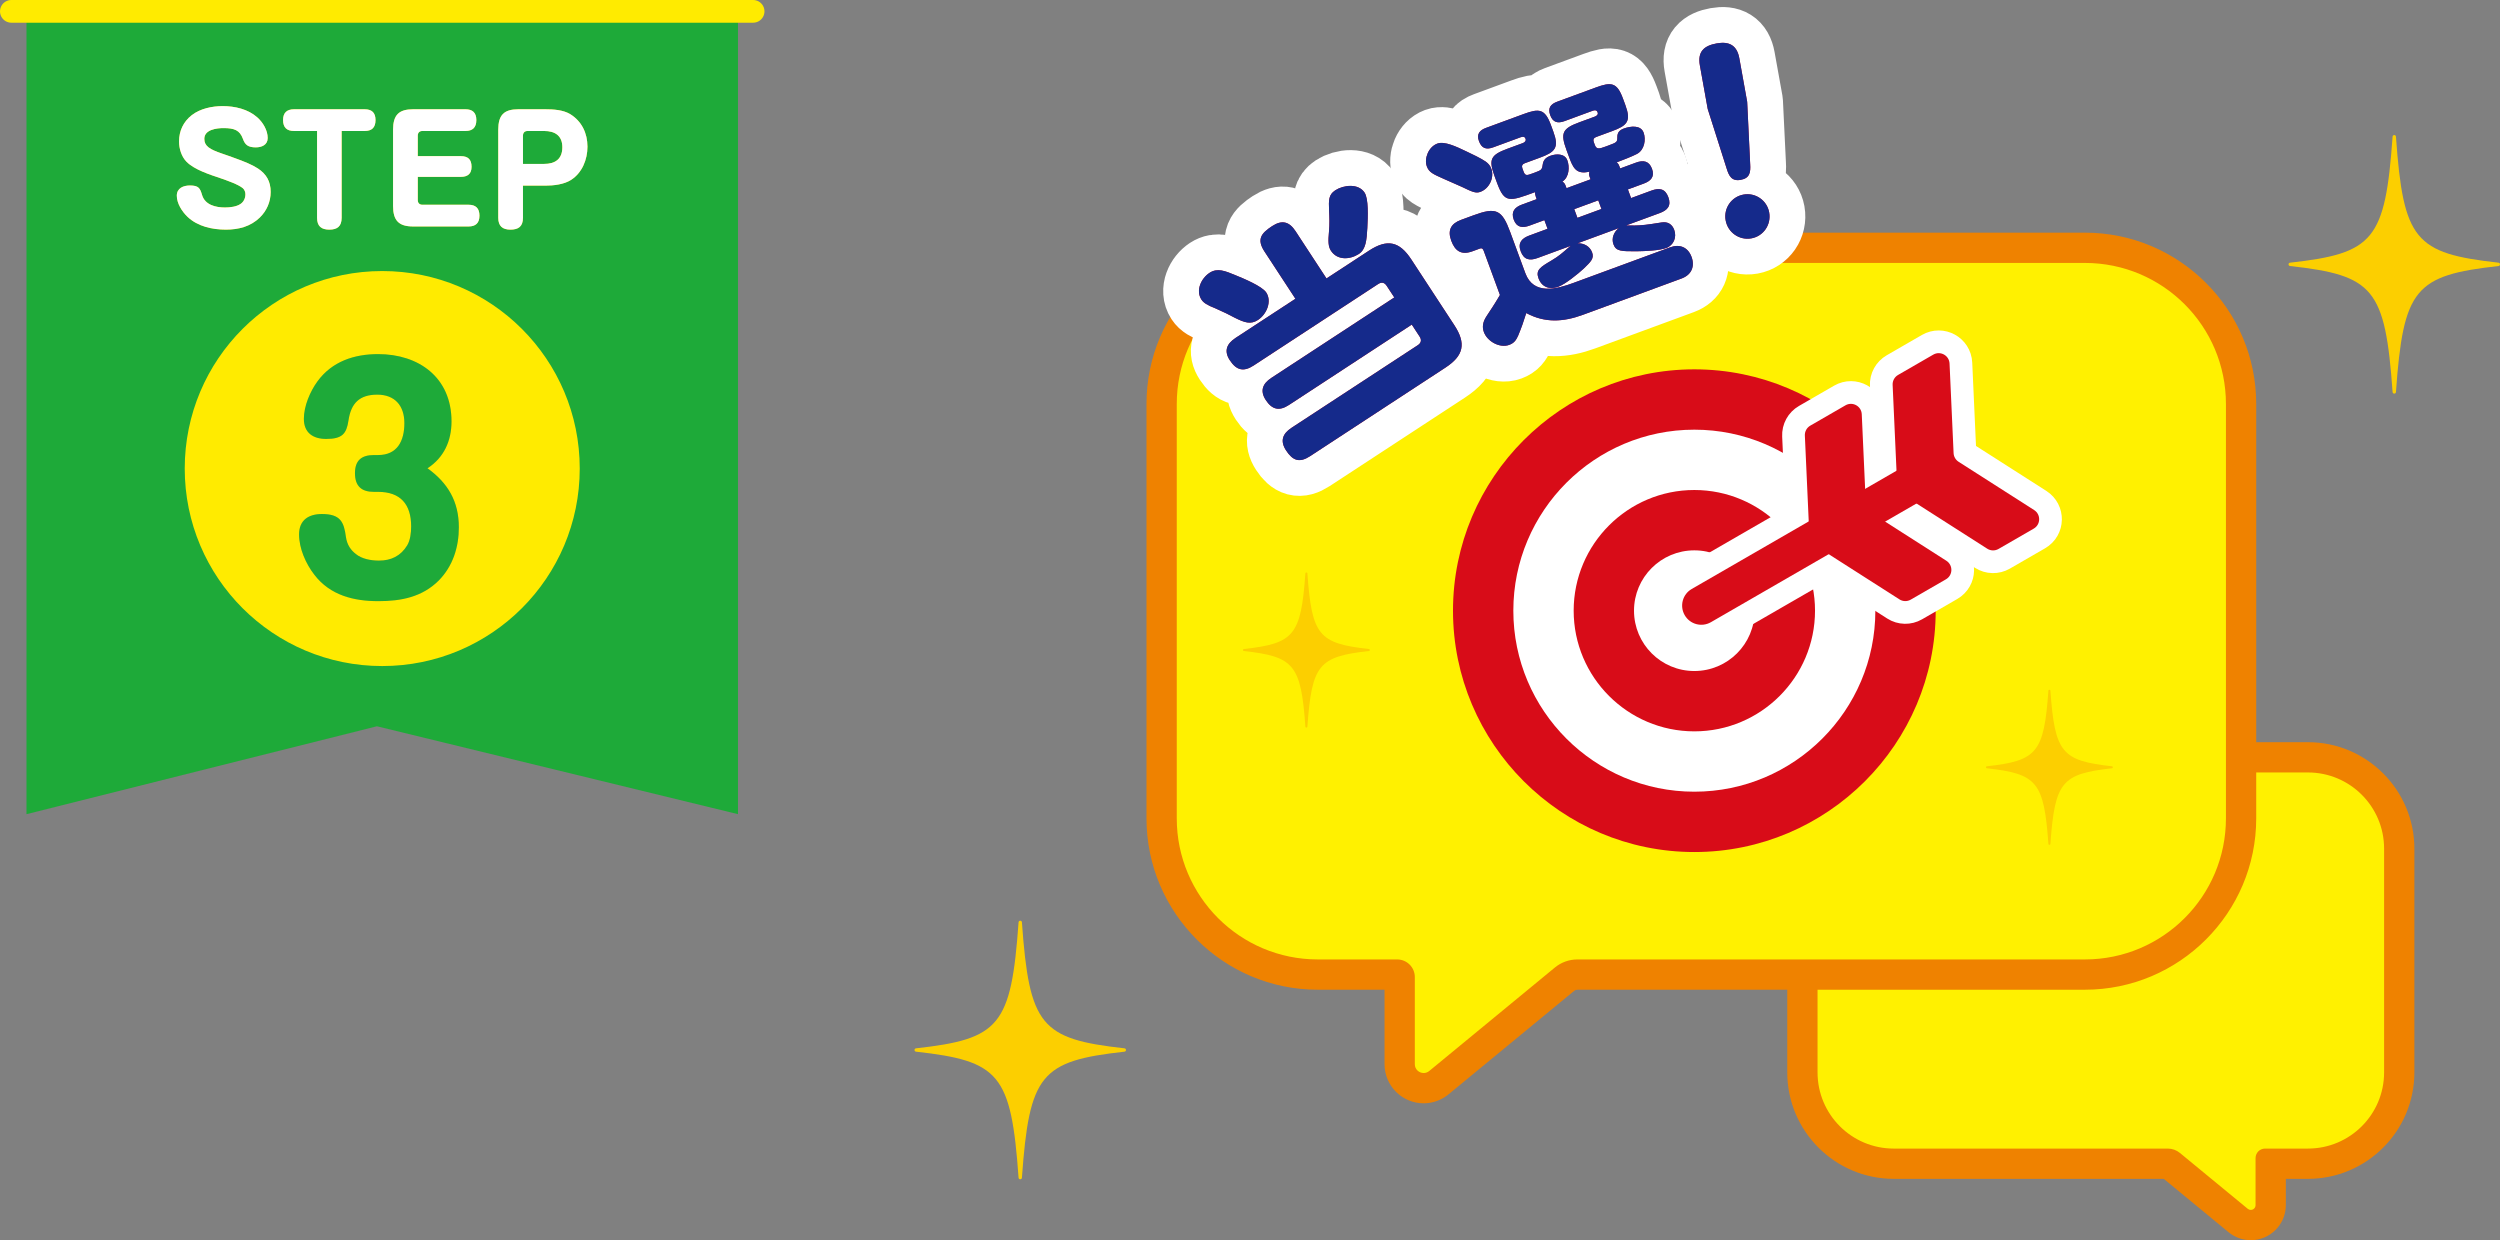 <svg viewBox="0 0 520.216 258.067" xmlns="http://www.w3.org/2000/svg"><rect x="0" y="0" width="520.216" height="258.067" fill="#808080" stroke="none"/><path d="m519.905 55.356c-17.408 1.942-19.796 4.657-21.342 26.23-.031.433-.666.433-.697 0-1.547-21.573-3.934-24.288-21.342-26.23-.415-.046-.415-.648 0-.695 17.408-1.942 19.796-4.657 21.342-26.23.031-.433.666-.433.697 0 1.547 21.573 3.934 24.288 21.342 26.23.415.046.415.648 0 .695z" fill="#fccf00"/><path d="m233.989 218.838c-17.408 1.942-19.796 4.657-21.342 26.23-.031.433-.666.433-.697 0-1.547-21.573-3.934-24.288-21.342-26.23-.415-.046-.415-.648 0-.695 17.408-1.942 19.796-4.657 21.342-26.23.031-.433.666-.433.697 0 1.547 21.573 3.934 24.288 21.342 26.23.415.046.415.648 0 .695z" fill="#fccf00"/><path d="m468.354 254.917c-.953 0-1.886-.336-2.627-.946l-14.125-11.632c-.145-.119-.327-.185-.516-.185h-57.029c-10.478 0-19.002-8.524-19.002-19.002v-46.562c0-10.477 8.524-19.001 19.002-19.001h86.19c10.477 0 19.001 8.524 19.001 19.001v46.562c0 10.478-8.524 19.002-19.001 19.002h-7.747v8.62c0 2.284-1.86 4.143-4.146 4.143z" fill="#fff100"/><path d="m480.247 160.739c8.754 0 15.851 7.097 15.851 15.851v46.562c0 8.754-7.097 15.851-15.851 15.851h-8.916c-1.094 0-1.981.887-1.981 1.981v9.789c0 .59-.484.993-.996.993-.215 0-.434-.071-.625-.228l-14.124-11.631c-.709-.584-1.6-.904-2.519-.904h-57.029c-8.754 0-15.851-7.097-15.851-15.851v-46.562c0-8.754 7.097-15.851 15.851-15.851zm0-6.3h-86.19c-12.214 0-22.151 9.937-22.151 22.151v46.562c0 12.214 9.937 22.151 22.151 22.151h56.191l13.477 11.099c1.303 1.073 2.948 1.665 4.63 1.665 4.023 0 7.296-3.271 7.296-7.292v-5.471s4.598 0 4.598 0c12.214 0 22.151-9.937 22.151-22.151v-46.562c0-12.214-9.937-22.151-22.151-22.151z" fill="#ef8200"/><path d="m296.247 226.433c-2.754 0-4.995-2.237-4.995-4.987v-18.128c0-.287-.232-.52-.519-.52h-16.512c-17.923 0-32.504-14.581-32.504-32.504v-86.228c0-17.923 14.581-32.504 32.504-32.504h159.612c17.923 0 32.504 14.581 32.504 32.504v86.228c0 17.923-14.581 32.504-32.504 32.504h-105.61c-.969 0-1.914.339-2.663.955l-26.154 21.54c-.893.735-2.015 1.14-3.159 1.14z" fill="#fff100"/><path d="m433.834 54.713c16.212 0 29.354 13.142 29.354 29.354v86.227c0 16.211-13.142 29.354-29.354 29.354h-105.61c-1.702 0-3.351.591-4.665 1.673l-26.155 21.54c-.354.291-.76.422-1.157.422-.948 0-1.844-.746-1.844-1.838v-18.128c0-2.026-1.643-3.669-3.669-3.669h-16.512c-16.212 0-29.354-13.143-29.354-29.354v-86.227c0-16.212 13.142-29.354 29.354-29.354zm0-6.3h-159.612c-19.66 0-35.654 15.994-35.654 35.654v86.227c0 19.66 15.994 35.654 35.654 35.654h13.881v15.497c0 4.487 3.653 8.138 8.144 8.138 1.873 0 3.707-.661 5.162-1.859l26.155-21.539c.185-.153.42-.237.66-.237h105.61c19.66 0 35.654-15.994 35.654-35.654v-86.227c0-19.66-15.994-35.654-35.654-35.654z" fill="#ef8200"/><path d="m352.57 177.297c-27.692 0-50.221-22.529-50.221-50.221s22.529-50.221 50.221-50.221 50.221 22.529 50.221 50.221-22.529 50.221-50.221 50.221z" fill="#d80c18"/><path d="m352.57 164.741c-20.769 0-37.666-16.897-37.666-37.666s16.897-37.666 37.666-37.666 37.666 16.897 37.666 37.666-16.897 37.666-37.666 37.666z" fill="#fff"/><path d="m352.57 152.186c-13.846 0-25.111-11.265-25.111-25.111s11.265-25.111 25.111-25.111 25.111 11.265 25.111 25.111-11.265 25.111-25.111 25.111z" fill="#d80c18"/><circle cx="352.57" cy="127.075" fill="#fff" r="12.555"/><path d="m350.565 128.01c-1.102-1.909-.448-4.35 1.461-5.452l49.387-28.514 3.991 6.913-49.387 28.514c-1.909 1.102-4.35.448-5.452-1.461z" fill="none" stroke="#fff" stroke-linecap="round" stroke-linejoin="round" stroke-width="9.45"/><path d="m394.833 102.235s18.684 11.942 18.684 11.942c.711.455 1.616.475 2.347.053l7.328-4.231c1.468-.847 1.515-2.949.087-3.861l-15.721-10.048c-.619-.396-1.007-1.068-1.041-1.802l-.842-18.639c-.076-1.693-1.92-2.703-3.388-1.855l-7.328 4.231c-.731.422-1.166 1.216-1.128 2.059l1 22.152z" fill="none" stroke="#fff" stroke-linecap="round" stroke-linejoin="round" stroke-width="9.45"/><path d="m384.022 84.34-7.328 4.231c-.731.422-1.166 1.216-1.128 2.059l1 22.152s0 0 0 0l18.684 11.942c.711.455 1.616.475 2.347.053l7.328-4.231c1.468-.847 1.515-2.949.087-3.861l-15.721-10.048c-.619-.396-1.007-1.068-1.041-1.802l-.842-18.639c-.076-1.693-1.92-2.703-3.388-1.855z" fill="none" stroke="#fff" stroke-linecap="round" stroke-linejoin="round" stroke-width="9.45"/><path d="m350.565 128.01c-1.102-1.909-.448-4.35 1.461-5.452l49.387-28.514 3.991 6.913-49.387 28.514c-1.909 1.102-4.35.448-5.452-1.461z" fill="#d80c18"/><path d="m394.833 102.235s18.684 11.942 18.684 11.942c.711.455 1.616.475 2.347.053l7.328-4.231c1.468-.847 1.515-2.949.087-3.861l-15.721-10.048c-.619-.396-1.007-1.068-1.041-1.802l-.842-18.639c-.076-1.693-1.92-2.703-3.388-1.855l-7.328 4.231c-.731.422-1.166 1.216-1.128 2.059l1 22.152z" fill="#d80c18"/><path d="m384.022 84.34-7.328 4.231c-.731.422-1.166 1.216-1.128 2.059l1 22.152s0 0 0 0l18.684 11.942c.711.455 1.616.475 2.347.053l7.328-4.231c1.468-.847 1.515-2.949.087-3.861l-15.721-10.048c-.619-.396-1.007-1.068-1.041-1.802l-.842-18.639c-.076-1.693-1.92-2.703-3.388-1.855z" fill="#d80c18"/><path d="m251.693 56.773c1.646-1.076 3.237-.398 5.439.514 1.564.639 5.49 2.257 6.356 3.582 1.234 1.886.054 4.551-1.713 5.707-1.525.998-2.786.561-4.826-.454-1.061-.568-2.346-1.219-4.029-1.952-1.697-.666-2.466-1.139-2.912-1.822-1.261-1.926-.041-4.444 1.685-5.574zm16.505 27.504c-2.008 1.313-3.495.968-4.81-1.04-1.26-1.927-.635-3.426 1.172-4.608l25.576-16.733-1.576-2.408c-.473-.724-1.07-.85-1.793-.376l-25.897 16.945c-2.128 1.392-3.603.979-4.968-1.108-1.262-1.927-.637-3.425 1.211-4.635l12.447-8.143-6.437-9.837c-1.681-2.569-.659-3.812 1.589-5.283 2.048-1.34 3.562-.954 4.876 1.054l6.436 9.836 8.833-5.778c3.814-2.495 6.339-1.969 8.834 1.846l8.932 13.652c2.496 3.813 1.969 6.338-1.847 8.833l-28.146 18.415c-2.248 1.472-3.628.941-5.021-1.188-1.287-1.968-.728-3.479 1.159-4.714l26.259-17.181c.723-.474.821-1.111.375-1.793l-1.629-2.49-25.576 16.734zm15.752-44.194c.84 1.285.702 4.931.574 7.365-.141 2.501-.305 4.441-1.75 5.388-1.847 1.209-4.483 1.386-5.822-.662-.578-.884-.596-1.962-.405-4.037.133-1.462.092-2.927.012-4.364-.075-2.13-.118-3.248 1.286-4.168 1.727-1.129 4.817-1.488 6.105.479z" fill="none" stroke="#fff" stroke-linejoin="round" stroke-width="14.89"/><path d="m305.171 31.526c1.047.483 3.096 1.468 3.995 2.108.56.408.922.836 1.153 1.467.68 1.846-.418 4.142-2.264 4.82-.99.365-1.746-.021-3.857-1.034-1.354-.626-2.491-1.076-3.724-1.646-2.262-1.007-3.108-1.361-3.571-2.622-.597-1.621.345-4.063 2.191-4.742 1.485-.547 3.965.636 6.076 1.648zm22.274 27.332 20.125-7.405c1.937-.713 3.673-.022 4.418 2.004.729 1.981-.006 3.733-2.077 4.496l-20.53 7.555c-4.097 1.507-7.899 1.73-11.789-.365-.51 1.67-1.013 3.082-1.69 4.712-.427.925-.818 1.528-1.854 1.909-1.98.729-4.561-.725-5.271-2.66-.415-1.127-.189-2.18.564-3.326s1.683-2.512 2.778-4.396l-3.362-9.14c-.15-.405-.311-.704-.852-.506l-1.485.547c-2.296.845-3.627.007-4.439-2.199-.795-2.161-.079-3.55 2.037-4.328l2.611-.961c4.683-1.723 5.897-1.2 7.621 3.483l3.147 8.555c1.706 4.637 6.538 3.318 10.049 2.026zm9.527-24.26.166.451 3.286-1.21c1.485-.547 2.72-.388 3.333 1.278.613 1.665-.24 2.542-1.726 3.089l-3.287 1.21.663 1.801 4.231-1.558c1.621-.597 2.855-.438 3.519 1.363.662 1.801-.174 2.723-1.795 3.319l-6.979 2.567c1.185.023 2.173.069 3.942-.122.741-.067 1.798-.253 3.445-.5 1.253-.205 2.182.372 2.612 1.543.563 1.53-.099 3.205-1.674 3.785-1.441.53-4.412.652-5.99.671-3.414.029-4.447 0-4.977-1.44-.465-1.26.071-2.583 1.109-3.373l-8.599 3.165c1.303-.072 2.567.588 3.048 1.893.465 1.262-.304 1.953-1.732 3.348-1.181 1.1-3.861 3.261-5.303 3.791-1.801.662-3.441.092-4.121-1.755-.629-1.71.368-2.333 2.679-3.694 1.595-.945 2.199-1.525 3.56-2.691.237-.188.311-.267.475-.377l-6.889 2.534c-1.666.613-2.872.392-3.534-1.409-.646-1.756.235-2.693 1.811-3.273l3.782-1.392-.662-1.801-3.062 1.127c-1.485.546-2.703.432-3.315-1.233-.613-1.666.224-2.588 1.709-3.134l3.062-1.127-.148-.405c-.117-.315-.204-.692-.186-1.057-5.357 1.972-6.348 2.336-7.904-1.896l-.498-1.352c-1.309-3.557-.881-4.479 2.676-5.788l3.196-1.177c.36-.133.698-.461.566-.821l-.066-.18c-.083-.226-.362-.431-.947-.215l-5.718 2.104c-1.486.546-2.422.227-2.985-1.305-.547-1.485.188-2.267 1.494-2.747l7.834-2.883c3.196-1.177 4.397-1.107 5.656 2.314l.497 1.35c1.243 3.378.39 4.254-2.807 5.431l-3.152 1.159c-.495.183-.666.552-.483 1.047l.248.676c.349.945.708.812 1.879.382.181-.066.36-.133.495-.183 1.306-.48 1.47-.592 1.604-1.612.136-1.021.667-1.523 1.612-1.872 1.216-.447 2.99-.485 3.521.954.497 1.352.411 3.479-1.032 4.42.402.26.53.468.713.964l.148.405 4.998-1.839-.149-.405c-.166-.451-.203-.692-.082-1.196-2.817.679-3.442-.881-4.271-3.132l-.497-1.352c-1.31-3.557-.882-4.48 2.675-5.789l3.241-1.192c.315-.116.716-.417.566-.822l-.05-.135c-.148-.405-.604-.392-.964-.259l-5.897 2.17c-1.396.514-2.405.271-2.952-1.213-.563-1.531.065-2.325 1.46-2.839l8.015-2.949c3.196-1.176 4.397-1.106 5.657 2.315l.496 1.35c1.243 3.378.39 4.254-2.807 5.43l-3.287 1.21c-.495.183-.666.551-.483 1.046l.232.631c.348.945.949.775 2.165.328l.63-.232c1.801-.662 1.874-.74 1.875-1.712-.017-1.017.47-1.502 1.37-1.834 1.351-.497 3.497-.775 4.094.846.53 1.441.202 3.606-1.381 4.445-.896.482-3.221 1.389-4.211 1.753.297.249.425.458.557.817zm-9.393 8.927.662 1.801 4.998-1.839-.663-1.801z" fill="none" stroke="#fff" stroke-linejoin="round" stroke-width="14.89"/><path d="m364.19 34.146c.108 1.686-.057 2.935-1.992 3.283-1.889.339-2.448-.876-2.918-2.4l-3.929-12.355-1.631-9.064c-.51-2.833.822-4.096 3.514-4.58 2.596-.468 4.217.411 4.701 3.102l1.631 9.064.624 12.951zm3.954 10.059c.459 2.55-1.205 4.945-3.708 5.396-2.502.449-4.897-1.215-5.356-3.765-.449-2.502 1.215-4.897 3.717-5.347 2.503-.451 4.898 1.214 5.348 3.716z" fill="none" stroke="#fff" stroke-linejoin="round" stroke-width="14.89"/><path d="m251.693 56.773c1.646-1.076 3.237-.398 5.439.514 1.564.639 5.49 2.257 6.356 3.582 1.234 1.886.054 4.551-1.713 5.707-1.525.998-2.786.561-4.826-.454-1.061-.568-2.346-1.219-4.029-1.952-1.697-.666-2.466-1.139-2.912-1.822-1.261-1.926-.041-4.444 1.685-5.574zm16.505 27.504c-2.008 1.313-3.495.968-4.81-1.04-1.26-1.927-.635-3.426 1.172-4.608l25.576-16.733-1.576-2.408c-.473-.724-1.07-.85-1.793-.376l-25.897 16.945c-2.128 1.392-3.603.979-4.968-1.108-1.262-1.927-.637-3.425 1.211-4.635l12.447-8.143-6.437-9.837c-1.681-2.569-.659-3.812 1.589-5.283 2.048-1.34 3.562-.954 4.876 1.054l6.436 9.836 8.833-5.778c3.814-2.495 6.339-1.969 8.834 1.846l8.932 13.652c2.496 3.813 1.969 6.338-1.847 8.833l-28.146 18.415c-2.248 1.472-3.628.941-5.021-1.188-1.287-1.968-.728-3.479 1.159-4.714l26.259-17.181c.723-.474.821-1.111.375-1.793l-1.629-2.49-25.576 16.734zm15.752-44.194c.84 1.285.702 4.931.574 7.365-.141 2.501-.305 4.441-1.75 5.388-1.847 1.209-4.483 1.386-5.822-.662-.578-.884-.596-1.962-.405-4.037.133-1.462.092-2.927.012-4.364-.075-2.13-.118-3.248 1.286-4.168 1.727-1.129 4.817-1.488 6.105.479z" fill="#d80c18"/><path d="m305.171 31.526c1.047.483 3.096 1.468 3.995 2.108.56.408.922.836 1.153 1.467.68 1.846-.418 4.142-2.264 4.82-.99.365-1.746-.021-3.857-1.034-1.354-.626-2.491-1.076-3.724-1.646-2.262-1.007-3.108-1.361-3.571-2.622-.597-1.621.345-4.063 2.191-4.742 1.485-.547 3.965.636 6.076 1.648zm22.274 27.332 20.125-7.405c1.937-.713 3.673-.022 4.418 2.004.729 1.981-.006 3.733-2.077 4.496l-20.53 7.555c-4.097 1.507-7.899 1.73-11.789-.365-.51 1.67-1.013 3.082-1.69 4.712-.427.925-.818 1.528-1.854 1.909-1.98.729-4.561-.725-5.271-2.66-.415-1.127-.189-2.18.564-3.326s1.683-2.512 2.778-4.396l-3.362-9.14c-.15-.405-.311-.704-.852-.506l-1.485.547c-2.296.845-3.627.007-4.439-2.199-.795-2.161-.079-3.55 2.037-4.328l2.611-.961c4.683-1.723 5.897-1.2 7.621 3.483l3.147 8.555c1.706 4.637 6.538 3.318 10.049 2.026zm9.527-24.26.166.451 3.286-1.21c1.485-.547 2.72-.388 3.333 1.278.613 1.665-.24 2.542-1.726 3.089l-3.287 1.21.663 1.801 4.231-1.558c1.621-.597 2.855-.438 3.519 1.363.662 1.801-.174 2.723-1.795 3.319l-6.979 2.567c1.185.023 2.173.069 3.942-.122.741-.067 1.798-.253 3.445-.5 1.253-.205 2.182.372 2.612 1.543.563 1.53-.099 3.205-1.674 3.785-1.441.53-4.412.652-5.99.671-3.414.029-4.447 0-4.977-1.44-.465-1.26.071-2.583 1.109-3.373l-8.599 3.165c1.303-.072 2.567.588 3.048 1.893.465 1.262-.304 1.953-1.732 3.348-1.181 1.1-3.861 3.261-5.303 3.791-1.801.662-3.441.092-4.121-1.755-.629-1.71.368-2.333 2.679-3.694 1.595-.945 2.199-1.525 3.56-2.691.237-.188.311-.267.475-.377l-6.889 2.534c-1.666.613-2.872.392-3.534-1.409-.646-1.756.235-2.693 1.811-3.273l3.782-1.392-.662-1.801-3.062 1.127c-1.485.546-2.703.432-3.315-1.233-.613-1.666.224-2.588 1.709-3.134l3.062-1.127-.148-.405c-.117-.315-.204-.692-.186-1.057-5.357 1.972-6.348 2.336-7.904-1.896l-.498-1.352c-1.309-3.557-.881-4.479 2.676-5.788l3.196-1.177c.36-.133.698-.461.566-.821l-.066-.18c-.083-.226-.362-.431-.947-.215l-5.718 2.104c-1.486.546-2.422.227-2.985-1.305-.547-1.485.188-2.267 1.494-2.747l7.834-2.883c3.196-1.177 4.397-1.107 5.656 2.314l.497 1.35c1.243 3.378.39 4.254-2.807 5.431l-3.152 1.159c-.495.183-.666.552-.483 1.047l.248.676c.349.945.708.812 1.879.382.181-.066.36-.133.495-.183 1.306-.48 1.47-.592 1.604-1.612.136-1.021.667-1.523 1.612-1.872 1.216-.447 2.99-.485 3.521.954.497 1.352.411 3.479-1.032 4.42.402.26.53.468.713.964l.148.405 4.998-1.839-.149-.405c-.166-.451-.203-.692-.082-1.196-2.817.679-3.442-.881-4.271-3.132l-.497-1.352c-1.31-3.557-.882-4.48 2.675-5.789l3.241-1.192c.315-.116.716-.417.566-.822l-.05-.135c-.148-.405-.604-.392-.964-.259l-5.897 2.17c-1.396.514-2.405.271-2.952-1.213-.563-1.531.065-2.325 1.46-2.839l8.015-2.949c3.196-1.176 4.397-1.106 5.657 2.315l.496 1.35c1.243 3.378.39 4.254-2.807 5.43l-3.287 1.21c-.495.183-.666.551-.483 1.046l.232.631c.348.945.949.775 2.165.328l.63-.232c1.801-.662 1.874-.74 1.875-1.712-.017-1.017.47-1.502 1.37-1.834 1.351-.497 3.497-.775 4.094.846.53 1.441.202 3.606-1.381 4.445-.896.482-3.221 1.389-4.211 1.753.297.249.425.458.557.817zm-9.393 8.927.662 1.801 4.998-1.839-.663-1.801z" fill="#d80c18"/><path d="m364.19 34.146c.108 1.686-.057 2.935-1.992 3.283-1.889.339-2.448-.876-2.918-2.4l-3.929-12.355-1.631-9.064c-.51-2.833.822-4.096 3.514-4.58 2.596-.468 4.217.411 4.701 3.102l1.631 9.064.624 12.951zm3.954 10.059c.459 2.55-1.205 4.945-3.708 5.396-2.502.449-4.897-1.215-5.356-3.765-.449-2.502 1.215-4.897 3.717-5.347 2.503-.451 4.898 1.214 5.348 3.716z" fill="#d80c18"/><path d="m251.693 56.773c1.646-1.076 3.237-.398 5.439.514 1.564.639 5.49 2.257 6.356 3.582 1.234 1.886.054 4.551-1.713 5.707-1.525.998-2.786.561-4.826-.454-1.061-.568-2.346-1.219-4.029-1.952-1.697-.666-2.466-1.139-2.912-1.822-1.261-1.926-.041-4.444 1.685-5.574zm16.505 27.504c-2.008 1.313-3.495.968-4.81-1.04-1.26-1.927-.635-3.426 1.172-4.608l25.576-16.733-1.576-2.408c-.473-.724-1.07-.85-1.793-.376l-25.897 16.945c-2.128 1.392-3.603.979-4.968-1.108-1.262-1.927-.637-3.425 1.211-4.635l12.447-8.143-6.437-9.837c-1.681-2.569-.659-3.812 1.589-5.283 2.048-1.34 3.562-.954 4.876 1.054l6.436 9.836 8.833-5.778c3.814-2.495 6.339-1.969 8.834 1.846l8.932 13.652c2.496 3.813 1.969 6.338-1.847 8.833l-28.146 18.415c-2.248 1.472-3.628.941-5.021-1.188-1.287-1.968-.728-3.479 1.159-4.714l26.259-17.181c.723-.474.821-1.111.375-1.793l-1.629-2.49-25.576 16.734zm15.752-44.194c.84 1.285.702 4.931.574 7.365-.141 2.501-.305 4.441-1.75 5.388-1.847 1.209-4.483 1.386-5.822-.662-.578-.884-.596-1.962-.405-4.037.133-1.462.092-2.927.012-4.364-.075-2.13-.118-3.248 1.286-4.168 1.727-1.129 4.817-1.488 6.105.479z" fill="#152a8b"/><path d="m305.171 31.526c1.047.483 3.096 1.468 3.995 2.108.56.408.922.836 1.153 1.467.68 1.846-.418 4.142-2.264 4.82-.99.365-1.746-.021-3.857-1.034-1.354-.626-2.491-1.076-3.724-1.646-2.262-1.007-3.108-1.361-3.571-2.622-.597-1.621.345-4.063 2.191-4.742 1.485-.547 3.965.636 6.076 1.648zm22.274 27.332 20.125-7.405c1.937-.713 3.673-.022 4.418 2.004.729 1.981-.006 3.733-2.077 4.496l-20.53 7.555c-4.097 1.507-7.899 1.73-11.789-.365-.51 1.67-1.013 3.082-1.69 4.712-.427.925-.818 1.528-1.854 1.909-1.98.729-4.561-.725-5.271-2.66-.415-1.127-.189-2.18.564-3.326s1.683-2.512 2.778-4.396l-3.362-9.14c-.15-.405-.311-.704-.852-.506l-1.485.547c-2.296.845-3.627.007-4.439-2.199-.795-2.161-.079-3.55 2.037-4.328l2.611-.961c4.683-1.723 5.897-1.2 7.621 3.483l3.147 8.555c1.706 4.637 6.538 3.318 10.049 2.026zm9.527-24.26.166.451 3.286-1.21c1.485-.547 2.72-.388 3.333 1.278.613 1.665-.24 2.542-1.726 3.089l-3.287 1.21.663 1.801 4.231-1.558c1.621-.597 2.855-.438 3.519 1.363.662 1.801-.174 2.723-1.795 3.319l-6.979 2.567c1.185.023 2.173.069 3.942-.122.741-.067 1.798-.253 3.445-.5 1.253-.205 2.182.372 2.612 1.543.563 1.53-.099 3.205-1.674 3.785-1.441.53-4.412.652-5.99.671-3.414.029-4.447 0-4.977-1.44-.465-1.26.071-2.583 1.109-3.373l-8.599 3.165c1.303-.072 2.567.588 3.048 1.893.465 1.262-.304 1.953-1.732 3.348-1.181 1.1-3.861 3.261-5.303 3.791-1.801.662-3.441.092-4.121-1.755-.629-1.71.368-2.333 2.679-3.694 1.595-.945 2.199-1.525 3.56-2.691.237-.188.311-.267.475-.377l-6.889 2.534c-1.666.613-2.872.392-3.534-1.409-.646-1.756.235-2.693 1.811-3.273l3.782-1.392-.662-1.801-3.062 1.127c-1.485.546-2.703.432-3.315-1.233-.613-1.666.224-2.588 1.709-3.134l3.062-1.127-.148-.405c-.117-.315-.204-.692-.186-1.057-5.357 1.972-6.348 2.336-7.904-1.896l-.498-1.352c-1.309-3.557-.881-4.479 2.676-5.788l3.196-1.177c.36-.133.698-.461.566-.821l-.066-.18c-.083-.226-.362-.431-.947-.215l-5.718 2.104c-1.486.546-2.422.227-2.985-1.305-.547-1.485.188-2.267 1.494-2.747l7.834-2.883c3.196-1.177 4.397-1.107 5.656 2.314l.497 1.35c1.243 3.378.39 4.254-2.807 5.431l-3.152 1.159c-.495.183-.666.552-.483 1.047l.248.676c.349.945.708.812 1.879.382.181-.066.36-.133.495-.183 1.306-.48 1.47-.592 1.604-1.612.136-1.021.667-1.523 1.612-1.872 1.216-.447 2.99-.485 3.521.954.497 1.352.411 3.479-1.032 4.42.402.26.53.468.713.964l.148.405 4.998-1.839-.149-.405c-.166-.451-.203-.692-.082-1.196-2.817.679-3.442-.881-4.271-3.132l-.497-1.352c-1.31-3.557-.882-4.48 2.675-5.789l3.241-1.192c.315-.116.716-.417.566-.822l-.05-.135c-.148-.405-.604-.392-.964-.259l-5.897 2.17c-1.396.514-2.405.271-2.952-1.213-.563-1.531.065-2.325 1.46-2.839l8.015-2.949c3.196-1.176 4.397-1.106 5.657 2.315l.496 1.35c1.243 3.378.39 4.254-2.807 5.43l-3.287 1.21c-.495.183-.666.551-.483 1.046l.232.631c.348.945.949.775 2.165.328l.63-.232c1.801-.662 1.874-.74 1.875-1.712-.017-1.017.47-1.502 1.37-1.834 1.351-.497 3.497-.775 4.094.846.53 1.441.202 3.606-1.381 4.445-.896.482-3.221 1.389-4.211 1.753.297.249.425.458.557.817zm-9.393 8.927.662 1.801 4.998-1.839-.663-1.801z" fill="#152a8b"/><path d="m364.19 34.146c.108 1.686-.057 2.935-1.992 3.283-1.889.339-2.448-.876-2.918-2.4l-3.929-12.355-1.631-9.064c-.51-2.833.822-4.096 3.514-4.58 2.596-.468 4.217.411 4.701 3.102l1.631 9.064.624 12.951zm3.954 10.059c.459 2.55-1.205 4.945-3.708 5.396-2.502.449-4.897-1.215-5.356-3.765-.449-2.502 1.215-4.897 3.717-5.347 2.503-.451 4.898 1.214 5.348 3.716z" fill="#152a8b"/><path d="m439.466 159.87c-10.445 1.165-11.877 2.794-12.805 15.738-.019.26-.4.26-.418 0-.928-12.944-2.361-14.573-12.805-15.738-.249-.028-.249-.389 0-.417 10.445-1.165 11.877-2.794 12.805-15.738.019-.26.4-.26.418 0 .928 12.944 2.361 14.573 12.805 15.738.249.028.249.389 0 .417z" fill="#fccf00"/><path d="m284.856 135.468c-10.445 1.165-11.877 2.794-12.805 15.738-.019.26-.4.26-.418 0-.928-12.944-2.361-14.573-12.805-15.738-.249-.028-.249-.389 0-.417 10.445-1.165 11.877-2.794 12.805-15.738.019-.26.4-.26.418 0 .928 12.944 2.361 14.573 12.805 15.738.249.028.249.389 0 .417z" fill="#fccf00"/><path d="m153.563 169.417-75.133-18.29-72.917 18.29v-167.055h148.05z" fill="#1eaa39"/><path d="m2.363 2.362h154.35" fill="none" stroke="#ffeb00" stroke-linecap="round" stroke-miterlimit="10" stroke-width="4.725"/><g fill="#fccf00"><path d="m53.561 24.443c1.146 1.018 2.144 2.663 2.144 4.279 0 1.437-1.263 1.945-2.467 1.945-1.674 0-2.262-.569-2.702-1.796-.646-1.766-1.762-2.214-4.024-2.214-1.41 0-3.995.299-3.995 2.244 0 1.496 1.116 2.185 3.672 3.052.911.3 1.851.658 2.702.958 1.909.688 3.554 1.347 4.788 2.154 1.762 1.167 2.644 2.692 2.644 4.877 0 2.064-.823 3.92-2.262 5.326-1.939 1.886-4.436 2.514-7.05 2.514-2.849 0-5.904-.658-8.019-2.693-1.116-1.077-2.203-2.753-2.203-4.368 0-1.586 1.38-2.125 2.731-2.125 1.851 0 2.115.599 2.526 1.976.617 2.095 2.878 2.603 4.758 2.603 1.028 0 2.409-.149 3.26-.748.617-.419.999-1.137.999-2.004 0-.449-.176-.928-.5-1.228-.911-.808-3.437-1.676-4.641-2.095-2.203-.748-5.463-1.765-7.108-3.44-1.058-1.077-1.557-2.724-1.557-4.22 0-2.184.881-4.099 2.644-5.476 1.763-1.376 4.259-1.885 6.433-1.885 2.555 0 5.287.628 7.226 2.363z"/><path d="m61.192 27.257c-1.498 0-2.291-.719-2.291-2.274 0-1.526.793-2.244 2.291-2.244h14.687c1.498 0 2.262.718 2.262 2.244 0 1.556-.764 2.274-2.262 2.274h-4.788v18.073c0 1.765-.911 2.453-2.556 2.453s-2.556-.688-2.556-2.453v-18.073h-4.788z"/><path d="m95.892 32.493c1.469 0 2.232.658 2.232 2.214 0 1.496-.852 2.095-2.232 2.095h-8.959v4.817c0 .629.353.987.969.987h9.605c1.468 0 2.262.719 2.262 2.274 0 1.526-.793 2.244-2.262 2.244h-11.544c-2.967 0-4.171-1.227-4.171-4.249v-15.889c0-3.052 1.204-4.249 4.171-4.249h10.897c1.469 0 2.262.718 2.262 2.244 0 1.556-.793 2.274-2.262 2.274h-8.959c-.617 0-.969.358-.969.987v4.249h8.959z"/><path d="m108.821 45.33c0 1.795-.94 2.453-2.614 2.453-1.645 0-2.526-.748-2.526-2.453v-18.343c0-3.052 1.204-4.249 4.171-4.249h5.61c1.704 0 3.73.119 5.199 1.018 2.379 1.466 3.583 3.949 3.583 6.762 0 2.693-1.116 5.446-3.407 6.912-1.469.958-3.643 1.197-5.375 1.197h-4.641zm4.406-11.222c2.262 0 3.789-.987 3.789-3.471 0-2.424-1.557-3.381-3.789-3.381h-3.437c-.617 0-.969.358-.969.987v5.864h4.406z"/></g><path d="m53.561 24.443c1.146 1.018 2.144 2.663 2.144 4.279 0 1.437-1.263 1.945-2.467 1.945-1.674 0-2.262-.569-2.702-1.796-.646-1.766-1.762-2.214-4.024-2.214-1.41 0-3.995.299-3.995 2.244 0 1.496 1.116 2.185 3.672 3.052.911.3 1.851.658 2.702.958 1.909.688 3.554 1.347 4.788 2.154 1.762 1.167 2.644 2.692 2.644 4.877 0 2.064-.823 3.92-2.262 5.326-1.939 1.886-4.436 2.514-7.05 2.514-2.849 0-5.904-.658-8.019-2.693-1.116-1.077-2.203-2.753-2.203-4.368 0-1.586 1.38-2.125 2.731-2.125 1.851 0 2.115.599 2.526 1.976.617 2.095 2.878 2.603 4.758 2.603 1.028 0 2.409-.149 3.26-.748.617-.419.999-1.137.999-2.004 0-.449-.176-.928-.5-1.228-.911-.808-3.437-1.676-4.641-2.095-2.203-.748-5.463-1.765-7.108-3.44-1.058-1.077-1.557-2.724-1.557-4.22 0-2.184.881-4.099 2.644-5.476 1.763-1.376 4.259-1.885 6.433-1.885 2.555 0 5.287.628 7.226 2.363z" fill="#fff"/><path d="m61.192 27.257c-1.498 0-2.291-.719-2.291-2.274 0-1.526.793-2.244 2.291-2.244h14.687c1.498 0 2.262.718 2.262 2.244 0 1.556-.764 2.274-2.262 2.274h-4.788v18.073c0 1.765-.911 2.453-2.556 2.453s-2.556-.688-2.556-2.453v-18.073h-4.788z" fill="#fff"/><path d="m95.892 32.493c1.469 0 2.232.658 2.232 2.214 0 1.496-.852 2.095-2.232 2.095h-8.959v4.817c0 .629.353.987.969.987h9.605c1.468 0 2.262.719 2.262 2.274 0 1.526-.793 2.244-2.262 2.244h-11.544c-2.967 0-4.171-1.227-4.171-4.249v-15.889c0-3.052 1.204-4.249 4.171-4.249h10.897c1.469 0 2.262.718 2.262 2.244 0 1.556-.793 2.274-2.262 2.274h-8.959c-.617 0-.969.358-.969.987v4.249h8.959z" fill="#fff"/><path d="m108.821 45.33c0 1.795-.94 2.453-2.614 2.453-1.645 0-2.526-.748-2.526-2.453v-18.343c0-3.052 1.204-4.249 4.171-4.249h5.61c1.704 0 3.73.119 5.199 1.018 2.379 1.466 3.583 3.949 3.583 6.762 0 2.693-1.116 5.446-3.407 6.912-1.469.958-3.643 1.197-5.375 1.197h-4.641zm4.406-11.222c2.262 0 3.789-.987 3.789-3.471 0-2.424-1.557-3.381-3.789-3.381h-3.437c-.617 0-.969.358-.969.987v5.864h4.406z" fill="#fff"/><circle cx="79.538" cy="97.499" fill="#ffeb00" r="41.098"/><path d="m95.481 109.713c0 4.129-1.234 8.079-4.171 11.071-3.466 3.471-7.872 4.309-12.572 4.309-5.111 0-10.046-1.196-13.335-5.506-1.763-2.273-3.172-5.445-3.172-8.378 0-2.992 1.997-4.249 4.758-4.249 3.877 0 4.582 1.676 4.994 4.787.235 1.676 1.057 2.753 2.056 3.531 1.233 1.018 3.113 1.377 4.817 1.377 2.526 0 4.523-.958 5.875-3.172.646-1.077.823-2.634.823-3.95 0-4.608-2.232-7.182-6.874-7.182h-.881c-2.585 0-3.936-1.196-3.936-3.89s1.41-3.771 3.936-3.771h.881c3.995 0 5.463-2.932 5.463-6.643 0-3.65-1.997-5.925-5.64-5.925s-5.463 1.735-5.992 5.387c-.412 2.752-1.292 3.83-4.641 3.83-2.703 0-4.641-1.257-4.641-4.189 0-2.633 1.292-5.686 2.82-7.78 3.055-4.188 7.696-5.685 12.63-5.685 8.459 0 15.274 4.847 15.274 14.003 0 4.07-1.586 7.541-4.994 9.755 4.23 3.053 6.521 6.883 6.521 12.269z" fill="#fccf00"/><path d="m95.481 109.713c0 4.129-1.234 8.079-4.171 11.071-3.466 3.471-7.872 4.309-12.572 4.309-5.111 0-10.046-1.196-13.335-5.506-1.763-2.273-3.172-5.445-3.172-8.378 0-2.992 1.997-4.249 4.758-4.249 3.877 0 4.582 1.676 4.994 4.787.235 1.676 1.057 2.753 2.056 3.531 1.233 1.018 3.113 1.377 4.817 1.377 2.526 0 4.523-.958 5.875-3.172.646-1.077.823-2.634.823-3.95 0-4.608-2.232-7.182-6.874-7.182h-.881c-2.585 0-3.936-1.196-3.936-3.89s1.41-3.771 3.936-3.771h.881c3.995 0 5.463-2.932 5.463-6.643 0-3.65-1.997-5.925-5.64-5.925s-5.463 1.735-5.992 5.387c-.412 2.752-1.292 3.83-4.641 3.83-2.703 0-4.641-1.257-4.641-4.189 0-2.633 1.292-5.686 2.82-7.78 3.055-4.188 7.696-5.685 12.63-5.685 8.459 0 15.274 4.847 15.274 14.003 0 4.07-1.586 7.541-4.994 9.755 4.23 3.053 6.521 6.883 6.521 12.269z" fill="#1eaa39"/></svg>